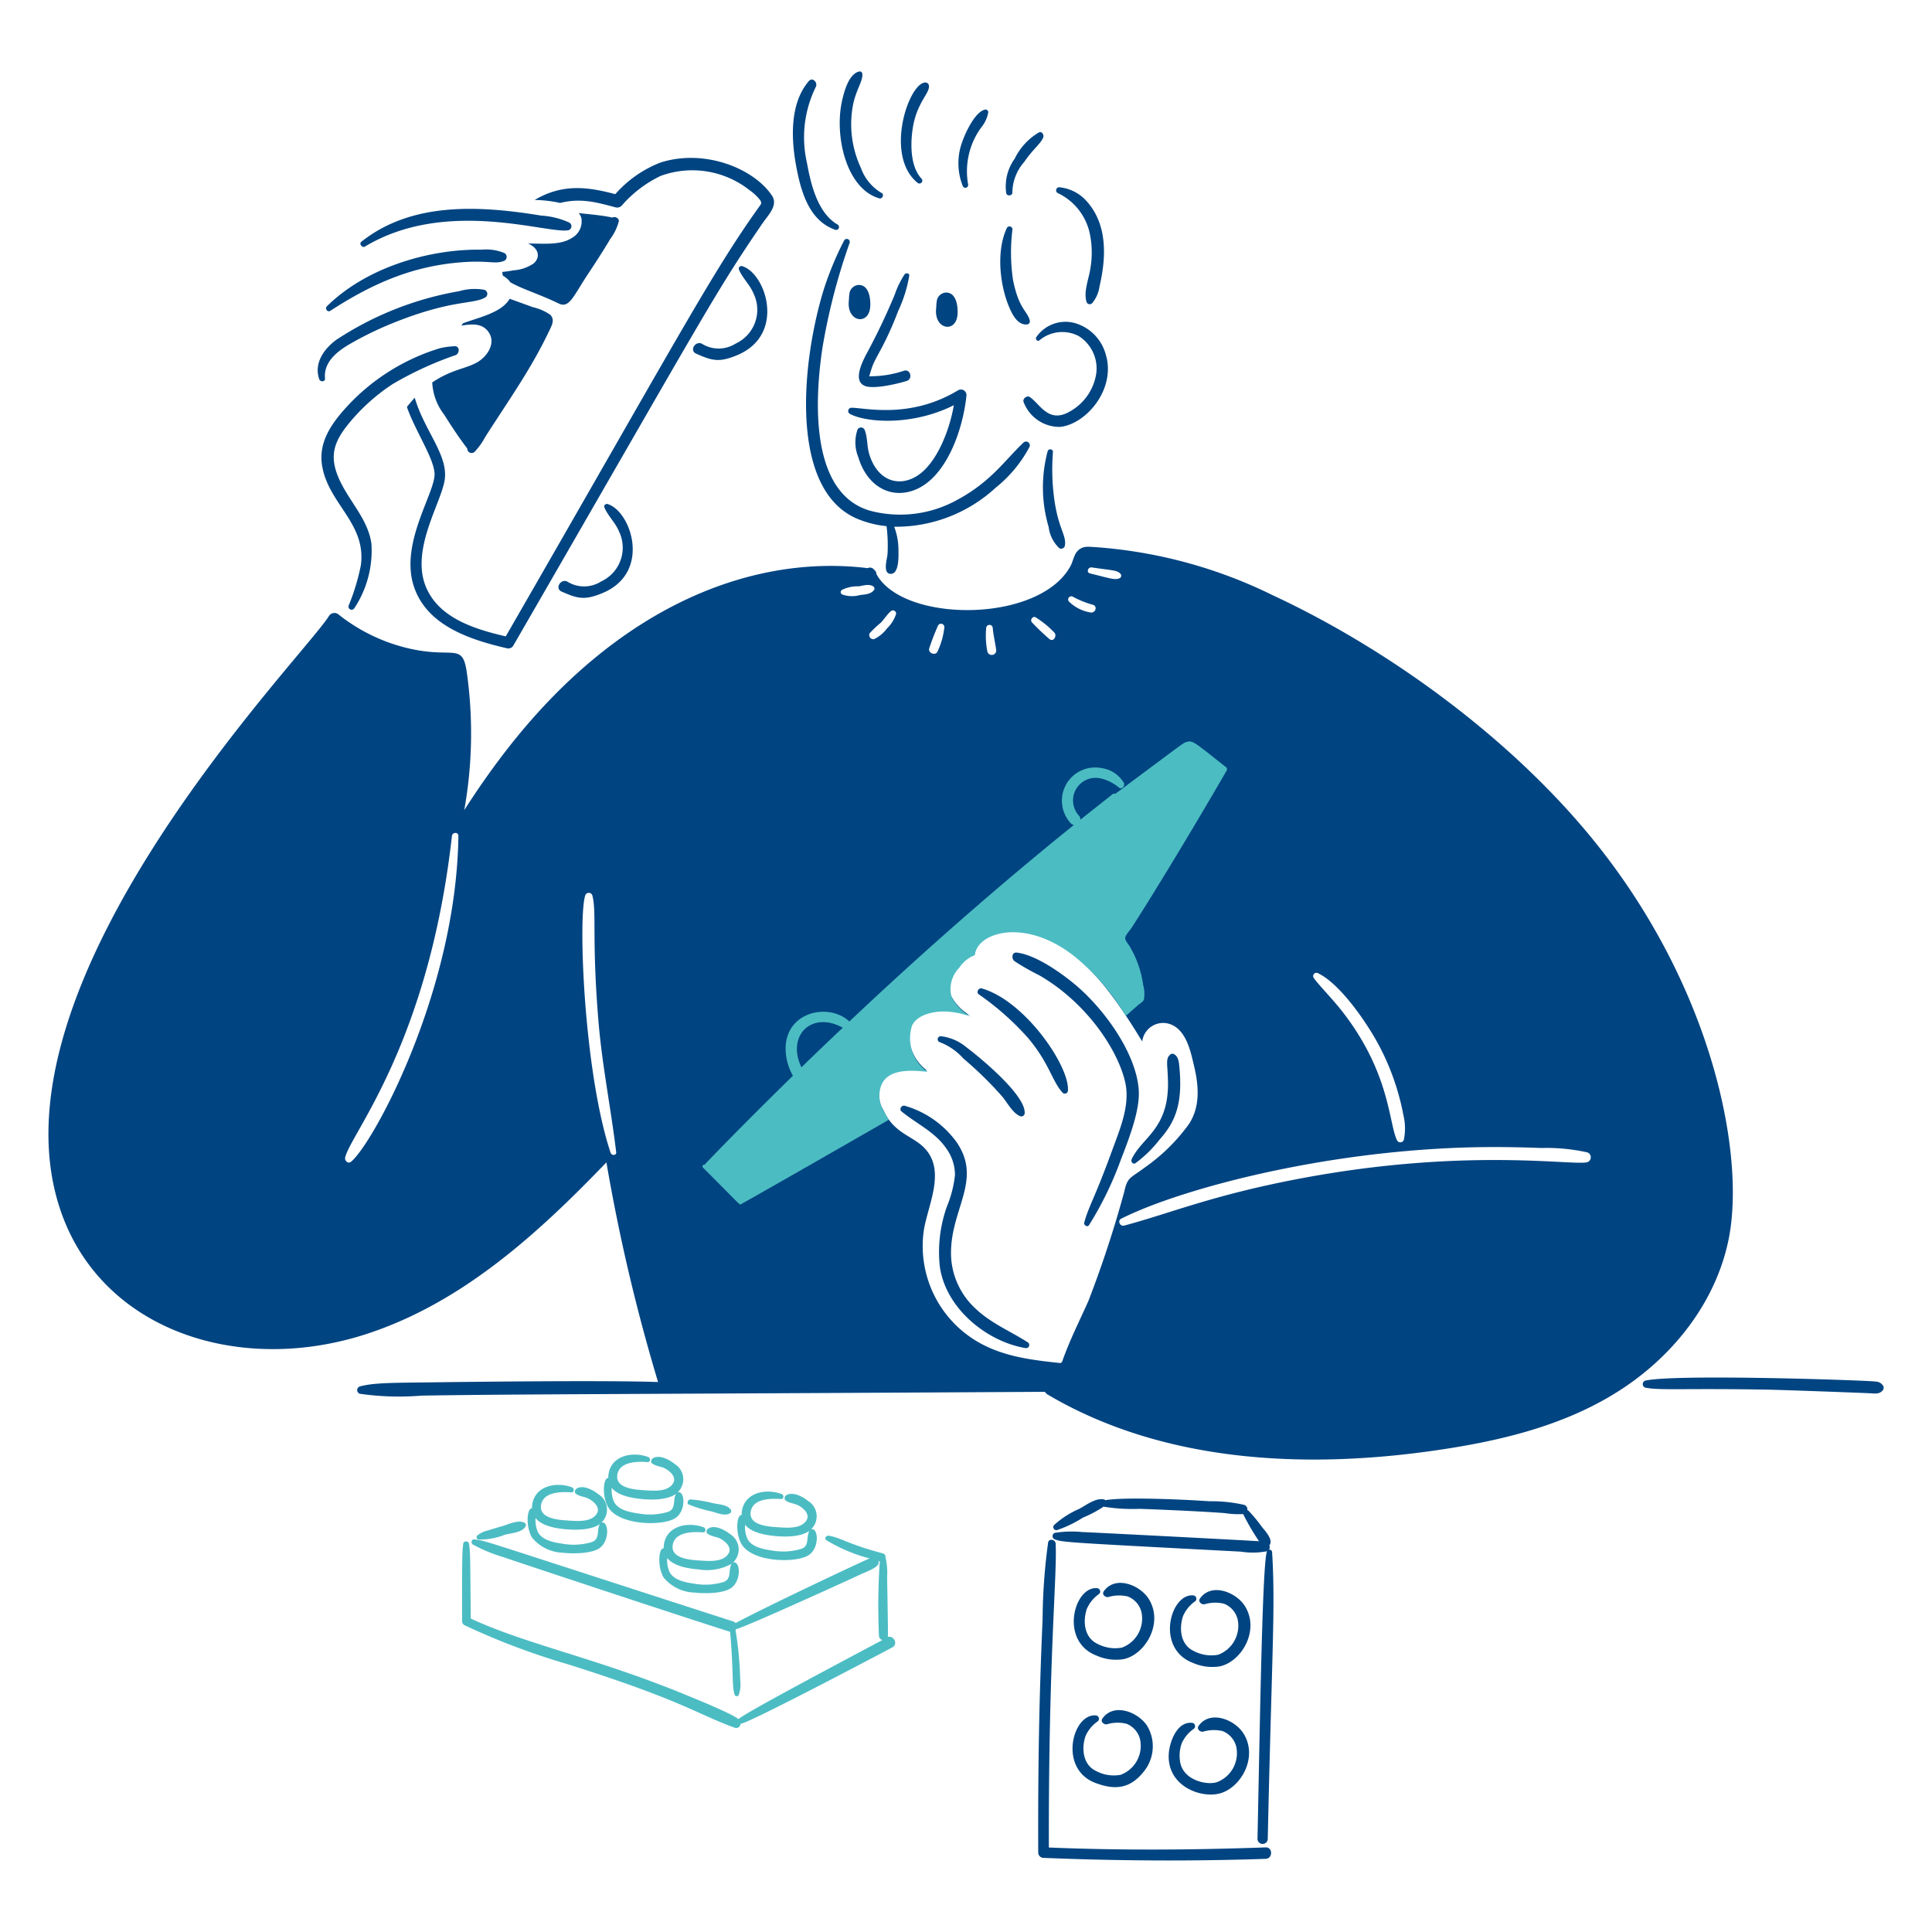 <svg viewBox="0 0 200 200" height="200" width="200" xmlns="http://www.w3.org/2000/svg"><path d="M86.506,23.8a.3.3,0,0,0,.226-.537c-2.1-1.207-2.8-4.21-3.195-6.4a11.791,11.791,0,0,1,.93-7.894c.192-.441-.36-1.016-.74-.573-1.98,2.315-1.832,5.95-1.311,8.777C82.9,19.779,83.738,22.872,86.506,23.8Z" fill="#004481"/><path d="M91.013,20.531c.322.1.562-.407.239-.56a4.91,4.91,0,0,1-2.135-2.6,10.657,10.657,0,0,1-.775-6.7c.354-1.522,1.035-2.367.918-3.077a.269.269,0,0,0-.334-.19c-1.1.274-1.576,2.193-1.776,3.124C86.381,14.1,87.6,19.529,91.013,20.531Z" fill="#004481"/><path d="M95.008,18.945a.3.3,0,0,0,.417-.417c-1.159-1.214-1.179-3.422-.977-4.984.371-2.877,1.791-3.836,1.717-4.651a.371.371,0,0,0-.453-.346C94,8.787,91.551,16.172,95.008,18.945Z" fill="#004481"/><path d="M100.219,19.088a7.709,7.709,0,0,1,1.336-5.866,3.372,3.372,0,0,0,.751-1.61.281.281,0,0,0-.346-.262c-1.019.226-2.019,2.372-2.361,3.362a6.406,6.406,0,0,0,.06,4.531A.291.291,0,0,0,100.219,19.088Z" fill="#004481"/><path d="M104.8,19.911a4.869,4.869,0,0,1,1.228-3.148c.956-1.389,1.626-1.8,1.956-2.5.123-.261-.094-.7-.429-.56a6.408,6.408,0,0,0-2.517,2.73,4.891,4.891,0,0,0-.87,3.578C104.242,20.34,104.836,20.281,104.8,19.911Z" fill="#004481"/><path d="M104.571,32.027c.311.679.834,1.622,1.718,1.562a.327.327,0,0,0,.31-.418c-.243-1-1.139-1.147-1.741-4.245a19.5,19.5,0,0,1-.048-5.187.309.309,0,0,0-.572-.155C103.061,26.076,103.533,29.756,104.571,32.027Z" fill="#004481"/><path d="M109.532,20a6.029,6.029,0,0,1,3.3,4.257,9.712,9.712,0,0,1,.036,3.577c-.159,1.061-.714,2.349-.394,3.411a.351.351,0,0,0,.573.155,3.421,3.421,0,0,0,.775-1.753c.73-3.111.8-6.448-1.336-8.824a4.34,4.34,0,0,0-2.766-1.431A.319.319,0,0,0,109.532,20Z" fill="#004481"/><path d="M114.469,36.7a4.66,4.66,0,0,0-3.017-3.2,3.662,3.662,0,0,0-4.186,1.419c-.108.191.13.475.322.322a3.683,3.683,0,0,1,4.078-.453,3.969,3.969,0,0,1,1.825,3.828,5.431,5.431,0,0,1-2.6,3.9c-2.275,1.409-3.115-.552-4.257-1.4-.309-.228-.819.154-.667.513a3.973,3.973,0,0,0,3.78,2.563C112.474,43.9,115.544,40.248,114.469,36.7Z" fill="#004481"/><path d="M105.943,45.823c-1.845,1.739-3.348,4.03-6.773,5.879a12.166,12.166,0,0,1-9.182,1.145c-5.905-1.8-5.76-10.731-4.853-16.814a63.9,63.9,0,0,1,2.826-10.911.314.314,0,0,0-.573-.238A33.6,33.6,0,0,0,85.3,29.892c-2.308,7.426-3.679,20.8,3.447,23.813a10.561,10.561,0,0,0,3.028.763,16.1,16.1,0,0,1,.1,2.922c-.037.441-.537,2.021.346,2.015s.791-1.908.787-2.456a6.76,6.76,0,0,0-.442-2.421,15.239,15.239,0,0,0,10.506-4.042,13.464,13.464,0,0,0,3.482-4.186A.391.391,0,0,0,105.943,45.823Z" fill="#004481"/><path d="M109.162,51.845A22.889,22.889,0,0,1,109,46.789c.026-.322-.473-.381-.548-.072a14.491,14.491,0,0,0,.107,7.847,3.61,3.61,0,0,0,1.1,2.182.388.388,0,0,0,.573-.239C110.426,55.429,109.6,54.819,109.162,51.845Z" fill="#004481"/><path d="M88.139,42.21a.339.339,0,0,0-.166.632c1.618.879,6.362,1.309,10.767-.894-.414,2.464-1.717,5.979-3.78,7.3-1.951,1.247-4.161.493-4.984-2.265-.239-.8-.157-1.674-.453-2.445a.412.412,0,0,0-.74-.095,4.021,4.021,0,0,0,.06,2.862c.946,3.165,3.512,4.409,5.974,3.362,3.189-1.355,4.881-6.216,5.235-9.766a.58.58,0,0,0-.87-.5C94.2,43.423,89.494,42.2,88.139,42.21Z" fill="#004481"/><path d="M89.582,39.968c.926.326,3.3-.221,4.281-.536.668-.215.381-1.266-.286-1.05a11.065,11.065,0,0,1-2.814.549c-.143.011-.787.024-.775.036-.012-.024.179-.621.226-.776.381-1.237,1.31-2.189,2.767-6a14.159,14.159,0,0,0,1.145-3.648c.024-.287-.35-.314-.489-.132A9.245,9.245,0,0,0,92.623,30.5a66.615,66.615,0,0,1-2.993,6.261C89.227,37.561,88.259,39.5,89.582,39.968Z" fill="#004481"/><path d="M99.122,32.563c.064-.81-.107-2.3-1.2-2.277a1.016,1.016,0,0,0-.954.93,4.63,4.63,0,0,0-.048.62C96.615,34.113,98.964,34.552,99.122,32.563Z" fill="#004481"/><path d="M90.083,31.776c.065-.81-.107-2.3-1.2-2.277a1.016,1.016,0,0,0-.954.93,4.63,4.63,0,0,0-.048.62C87.576,33.327,89.925,33.761,90.083,31.776Z" fill="#004481"/><path d="M76.489,27.889c.371.905,1.137,1.572,1.515,2.492a3.853,3.853,0,0,1-1.849,5.187,3.278,3.278,0,0,1-3.5.012c-.693-.319-1.3.711-.6,1.026,1.693.759,2.418.925,4.245.166,5.1-2.115,2.987-8.482.537-9.217A.271.271,0,0,0,76.489,27.889Z" fill="#004481"/><path d="M62.561,52.513c.372.905,1.137,1.572,1.515,2.492a3.853,3.853,0,0,1-1.848,5.187,3.279,3.279,0,0,1-3.506.012c-.693-.319-1.3.711-.6,1.026,1.692.759,2.417.925,4.245.166,5.116-2.122,2.978-8.47.536-9.217C62.716,52.12,62.478,52.31,62.561,52.513Z" fill="#004481"/><path d="M165.851,88.1c-8.78-11.3-22.047-20.877-34.08-26.472a49.486,49.486,0,0,0-18.3-4.984c-.751-.036-1.359-.179-1.908.381-.405.418-.465,1.05-.739,1.562-3.214,5.956-17.346,5.936-20.1.835,0-.3-.207-.389-.274-.489a.53.53,0,0,0-.632-.119c-11.407-1.4-25.248,3.41-37.085,18.447-1.67,2.123-3.22,4.329-4.675,6.606a44.965,44.965,0,0,0,.275-14.19c-.44-3.177-1.293-1.532-5.748-2.492a18.37,18.37,0,0,1-7.5-3.542.675.675,0,0,0-1.038.131C31.587,67.846-1.853,101.7,6.29,125.371c4.256,12.355,18.4,17,31.576,12.748,9.945-3.22,17.791-10.387,24.91-17.792a190.305,190.305,0,0,0,5.347,22.741c-5.007-.188-18.645-.034-23.651.035-4.518.046-5.852.07-7.214.417a.4.4,0,0,0,0,.764,28.5,28.5,0,0,0,6.379.19c9.595-.158,22.017-.149,64.524-.393a1.3,1.3,0,0,0,.238.25c11.853,7.024,26.4,7.751,39.744,5.879,6.893-.966,13.892-2.564,19.795-6.451,5.4-3.554,9.7-9.039,11.006-15.454C180.664,119.841,177.517,103.1,165.851,88.1ZM36.316,120.28c-.3.226-.656-.144-.585-.454.557-2.467,8.623-11.732,11.054-33.281.048-.417.68-.441.668,0C47.237,102.755,38.488,118.606,36.316,120.28Zm26.9-.931c-2.753-8.214-3.39-24.333-2.635-26.651a.387.387,0,0,1,.739,0c.467,1.749-.085,4.6.656,13.308.394,4.46,1.276,8.836,1.813,13.272C63.837,119.624,63.325,119.648,63.217,119.349Zm73.228-18.6c2.364,1.134,5.186,5.312,6.392,7.632a25.552,25.552,0,0,1,2.445,7.059,5.885,5.885,0,0,1,.047,2.54.383.383,0,0,1-.691.095c-.871-1.683-.677-6.835-5.545-13.188-1.049-1.381-2.673-3.014-3.089-3.649A.338.338,0,0,1,136.445,100.747Zm-23.431-42.01c2.16.322,2.636.27,2.981.668a.277.277,0,0,1-.06.429c-.493.254-.944.051-3.1-.477C112.43,59.262,112.62,58.69,113.014,58.737Zm-1.956,3.029a9.726,9.726,0,0,0,2.063.835c.525.131.3.882-.226.8a4.151,4.151,0,0,1-2.23-1.121A.329.329,0,0,1,111.058,61.766Zm-3.816,2.158a9.774,9.774,0,0,1,1.92,1.575c.275.345-.1.977-.512.667a24.346,24.346,0,0,1-1.8-1.717C106.563,64.187,106.932,63.7,107.242,63.924Zm-5.151,1.1a.34.34,0,0,1,.68,0c.071.739.238,1.454.346,2.182a.465.465,0,0,1-.9.25A8.309,8.309,0,0,1,102.091,65.022ZM96.2,67.1a23.991,23.991,0,0,1,.919-2.373.351.351,0,0,1,.644.179,7.913,7.913,0,0,1-.716,2.552C96.835,67.921,96.032,67.6,96.2,67.1Zm-7.178-5.5a2.993,2.993,0,0,1-1.86-.071.273.273,0,0,1,0-.465,3.659,3.659,0,0,1,1.729-.37c.5-.072,1.037-.274,1.5,0a.285.285,0,0,1,.1.37C90.143,61.528,89.57,61.528,89.022,61.6Zm1.013,3.947a10.981,10.981,0,0,1,1.133-1.073c.37-.382.656-.859,1.05-1.2a.324.324,0,0,1,.536.31,3.6,3.6,0,0,1-.918,1.455,3.712,3.712,0,0,1-1.336,1.12A.422.422,0,0,1,90.035,65.546Zm22.633,69.138c-.93,2.075-1.955,4.1-2.707,6.249a.246.246,0,0,1-.214.167c-2.85-.3-5.724-.644-8.276-2.051A11.477,11.477,0,0,1,95.628,127.4c.405-2.623,2.289-6.1.155-8.466-1.221-1.359-3.229-1.546-4.317-3.983A3.151,3.151,0,0,1,91,112.9c.322-2.408,2.934-2.3,4.973-2.075-1.688-1.23-2.253-3.5-1.61-4.8.549-1.133,2.206-1.455,3.339-1.443a8.329,8.329,0,0,1,2.695.525,5.064,5.064,0,0,1-1.956-2.051,3.132,3.132,0,0,1,.8-2.993,3.383,3.383,0,0,1,1.622-1.312,1.947,1.947,0,0,1,.489-1.121c1.168-1.3,3.3-1.383,4.889-1.109,5.363.9,9.2,6.693,12,11.292a2.183,2.183,0,0,1,2.969-1.764c1.622.644,2.051,2.838,2.409,4.34.477,2.015.644,4.186-.549,5.986a19.233,19.233,0,0,1-4.543,4.472c-1.549,1.162-1.8.97-2.146,2.528A115.6,115.6,0,0,1,112.668,134.684Zm51.5-14.345c-1.912.252-12.912-1.479-29.489,1.646-9.109,1.71-13.466,3.6-18.316,4.889-.43.107-.7-.513-.3-.716,6.357-3.2,22.3-7.417,38.635-7.417,1.622,0,3.231.036,4.853.1a19.311,19.311,0,0,1,4.77.453A.538.538,0,0,1,164.17,120.339Z" fill="#004481"/><path d="M170.335,143.651c1.579.3,3.85.054,12.413.2,2.051.036,10.338.35,10.887.382.465.027.9.1,1.24-.275a.416.416,0,0,0,.06-.512c-.29-.415-.6-.42-1.073-.453-2.084-.147-20.48-.757-23.539-.072A.381.381,0,0,0,170.335,143.651Z" fill="#004481"/><path d="M91.908,169.456c.049-.2-.06-4.875-.072-6.237a6.87,6.87,0,0,0-.155-1.943c0-.012-.012-.024-.012-.036a.387.387,0,0,0-.3-.441c-3.579-.941-4.345-1.63-5.581-1.825-.238-.037-.487.261-.262.454a16.731,16.731,0,0,0,4.5,1.9c-.313.091-11.039,5.142-13.869,6.689a.577.577,0,0,0-.262-.167c-26.869-8.672-25.515-8.343-26.806-8.49-.3-.034-.357.392-.143.525a15.993,15.993,0,0,0,3.136,1.3c1.109.393,19.007,6.332,23.5,7.739.37,4.163.167,5.8.489,6.559a.233.233,0,0,0,.393,0,3.158,3.158,0,0,0,.167-1.5,36.552,36.552,0,0,0-.489-5.234.486.486,0,0,0,.06-.108c.492,0,11.409-4.966,12.843-5.64.781-.367,2.13-.8,1.884-1.395l.143.036a69.812,69.812,0,0,0-.084,7.691.465.465,0,0,0,.358.441c-3.554,1.9-14.588,7.729-14.9,8.2-.55-.549-5.134-2.389-5.295-2.456-9.216-3.828-16.631-5.27-22.418-7.966-.065-6.978-.041-6.815-.191-7.763-.045-.286-.546-.3-.584,0-.13,1.008-.119,1.412-.119,8.049a.446.446,0,0,0,.226.394,73.173,73.173,0,0,0,10.685,4.042c11.868,3.74,13.446,5.185,17.314,6.582a.451.451,0,0,0,.6-.417c.58.1,14.944-7.488,15.717-7.906C93,170.192,92.516,169.277,91.908,169.456Z" fill="#4cbcc3"/><path d="M58.293,160.739c.986.124,2.963.1,3.768-.477,1.115-.8.931-2.882.19-2.635a1.858,1.858,0,0,0-.31-2.945c-.537-.441-1.605-1.013-2.265-.573-.157.1-.239.382-.072.513.394.31.918.3,1.36.537.512.275,1.206.9.822,1.526-.545.9-1.979.785-2.873.727-.954-.061-3.075-.155-2.91-1.55.169-1.431,2.063-1.453,3.136-1.371.322.024.334-.429.072-.525-1.818-.664-4.138-.03-4.138,2.182-.523-.074-.683,1.914.012,3.041A4.321,4.321,0,0,0,58.293,160.739Zm.405-2.42c2.838.224,3.532-.694,3.41-.573-.381.632.046,1.569-.834,1.884a6.523,6.523,0,0,1-3.017.179c-.883-.132-2.074-.334-2.552-1.169a2.959,2.959,0,0,1-.262-1.49C56.122,158,57.613,158.233,58.7,158.319Z" fill="#4cbcc3"/><path d="M69.955,157.126c1.115-.8.931-2.882.19-2.635a1.859,1.859,0,0,0-.31-2.946c-.537-.44-1.6-1.013-2.265-.572-.157.1-.239.382-.072.513.394.31.918.3,1.36.536.512.276,1.206.9.822,1.527-.545.9-1.979.785-2.873.727-.954-.061-3.075-.155-2.91-1.55.169-1.431,2.063-1.453,3.136-1.371.322.024.334-.429.072-.525-1.818-.664-4.138-.03-4.138,2.182-.523-.075-.683,1.914.012,3.041C64.148,157.949,68.732,158,69.955,157.126Zm-3.375-1.932c2.8.239,3.529-.69,3.41-.572-.381.632.046,1.569-.834,1.884a6.537,6.537,0,0,1-3.017.179c-.882-.132-2.074-.335-2.552-1.169a2.959,2.959,0,0,1-.262-1.49C64.016,154.86,65.506,155.1,66.58,155.194Z" fill="#4cbcc3"/><path d="M83.763,160.954c1.116-.8.931-2.882.191-2.635a1.86,1.86,0,0,0-.31-2.946c-.537-.44-1.605-1.013-2.266-.572a.336.336,0,0,0-.071.513c.393.309.917.3,1.359.536.512.276,1.207.9.823,1.527-.545.9-1.979.785-2.874.727-.954-.062-3.074-.155-2.909-1.55.169-1.431,2.062-1.453,3.136-1.372.322.025.333-.428.071-.524-1.817-.664-4.138-.031-4.138,2.182-.523-.075-.682,1.914.012,3.041C77.956,161.777,82.54,161.831,83.763,160.954Zm-3.374-1.932c2.8.239,3.53-.692,3.41-.572-.382.632.046,1.569-.835,1.884a6.537,6.537,0,0,1-3.017.179c-.882-.132-2.073-.335-2.551-1.169a2.963,2.963,0,0,1-.263-1.491C77.825,158.688,79.315,158.931,80.389,159.022Z" fill="#4cbcc3"/><path d="M73.305,158.247c-.156.106-.238.381-.071.513.394.31.918.3,1.359.536.512.276,1.207.9.823,1.527-.545.9-1.979.785-2.874.727-.954-.062-3.074-.155-2.909-1.55.169-1.431,2.062-1.453,3.136-1.371.322.024.334-.429.071-.525-1.817-.664-4.137-.03-4.137,2.182-.522-.074-.685,1.918.012,3.041a4.322,4.322,0,0,0,3.207,1.538c.991.123,2.964.1,3.768-.477,1.116-.8.931-2.882.191-2.635a1.859,1.859,0,0,0-.31-2.946C75.027,158.373,73.968,157.8,73.305,158.247Zm2.433,3.637c-.382.632.046,1.569-.835,1.884a6.537,6.537,0,0,1-3.017.179c-.882-.132-2.073-.335-2.551-1.169a2.959,2.959,0,0,1-.263-1.49c.68.846,2.182,1.095,3.256,1.18a5.306,5.306,0,0,0,3.41-.584Z" fill="#4cbcc3"/><path d="M49.528,159.368a6.775,6.775,0,0,0,2.719-.489c.643-.169,1.942-.235,2.194-.954a.225.225,0,0,0-.06-.227c-.586-.474-1.74.109-2.385.287-.476.131-.94.278-1.419.429a2.834,2.834,0,0,0-1.168.537A.251.251,0,0,0,49.528,159.368Z" fill="#4cbcc3"/><path d="M71.314,155.755a13.33,13.33,0,0,0,2.23.679c.6.142,1.447.557,2.015.227a.272.272,0,0,0,.1-.37c-.383-.548-1.275-.553-1.884-.691a13.381,13.381,0,0,0-2.314-.382C71.195,155.23,71.064,155.647,71.314,155.755Z" fill="#4cbcc3"/><path d="M113.789,165a.351.351,0,0,0-.155-.584c-2.411-.335-4.043,5.479-.107,6.976a4.961,4.961,0,0,0,2.814.357c2.266-.513,4.142-3.764,2.564-6.248-.909-1.429-3.452-2.449-4.639-.775-.228.321.143.654.465.6a3.866,3.866,0,0,1,2.015-.059,2.321,2.321,0,0,1,1.419,1.633,3.2,3.2,0,0,1-2.027,3.661,3.9,3.9,0,0,1-2.552-.405c-1.324-.628-1.526-2.289-1.073-3.614A3.636,3.636,0,0,1,113.789,165Z" fill="#004481"/><path d="M123.746,165.747a.351.351,0,0,0-.155-.584c-2.411-.335-4.043,5.479-.107,6.976a4.967,4.967,0,0,0,2.814.358c2.266-.514,4.142-3.765,2.564-6.249-.909-1.429-3.453-2.448-4.639-.775-.228.321.143.655.465.6a3.866,3.866,0,0,1,2.015-.059,2.321,2.321,0,0,1,1.419,1.633A3.2,3.2,0,0,1,126.1,171.3a3.9,3.9,0,0,1-2.552-.405c-1.324-.628-1.526-2.288-1.073-3.613A3.638,3.638,0,0,1,123.746,165.747Z" fill="#004481"/><path d="M113.384,184.564c2.007.764,3.571.609,4.948-1.085a4.134,4.134,0,0,0,.43-4.805c-.909-1.43-3.453-2.449-4.639-.775-.228.321.143.654.465.6a3.855,3.855,0,0,1,2.015-.06,2.324,2.324,0,0,1,1.419,1.634A3.2,3.2,0,0,1,116,183.73a3.9,3.9,0,0,1-2.552-.406c-1.324-.628-1.526-2.288-1.073-3.613a3.657,3.657,0,0,1,1.288-1.538.352.352,0,0,0-.155-.585C111.063,177.249,109.491,183.084,113.384,184.564Z" fill="#004481"/><path d="M126.155,185.685c2.266-.513,4.142-3.765,2.563-6.248-.908-1.43-3.452-2.449-4.638-.775-.228.321.143.654.465.6a3.866,3.866,0,0,1,2.015-.06,2.324,2.324,0,0,1,1.419,1.634,3.2,3.2,0,0,1-2.027,3.661c-1.08.322-3.358-.211-3.756-1.956a3.84,3.84,0,0,1,.131-2.063,3.663,3.663,0,0,1,1.288-1.538.351.351,0,0,0-.155-.584c-1.6-.223-2.39,1.956-2.469,3.195C120.784,184.809,124.148,186.14,126.155,185.685Z" fill="#004481"/><path d="M131.02,191.242c-7.478.268-14.965.322-22.442.012-.046-19.786.88-28.265.7-31.469-.023-.417-.694-.561-.776-.107a61,61,0,0,0-.572,7.965c-.379,8.435-.481,15.839-.453,24.136a.555.555,0,0,0,.548.548c7.668.314,15.323.36,22.991.1C131.771,192.4,131.771,191.215,131.02,191.242Z" fill="#004481"/><path d="M131.688,160.692a.265.265,0,0,0-.322-.263.476.476,0,0,0,.035-.453c.488-.585-.535-1.588-.8-1.956a15.933,15.933,0,0,0-1.312-1.586.371.371,0,0,0-.167-.107.476.476,0,0,0-.346-.548,15.4,15.4,0,0,0-3.6-.37c-2.212-.157-8.705-.474-10.756-.107a.3.3,0,0,0-.143-.084c-.849-.18-1.838.594-2.552.978a9.4,9.4,0,0,0-2.6,1.669.316.316,0,0,0,.31.525,12.186,12.186,0,0,0,2.671-1.288,12.017,12.017,0,0,0,2.134-1.133,18.377,18.377,0,0,0,3.721.227c.709.018,6.034.224,8.824.441a9.354,9.354,0,0,0,1.908.1,23.611,23.611,0,0,0,1.645,2.814c-.319-.044-17.535-.934-18.316-.954a10.865,10.865,0,0,0-2.814.083.356.356,0,0,0,0,.68c.841.294.775.3,19.234,1.264a7.887,7.887,0,0,0,2.7-.036c.012,0,.012-.012.024-.012-.478.956-.722,16.928-.99,29.8a.531.531,0,0,0,1.061,0C131.661,170.985,132.045,166.458,131.688,160.692Z" fill="#004481"/><path d="M117.545,120.411A12.63,12.63,0,0,0,120.014,118c1.6-1.8,2.472-3.654,2.063-7.656-.048-.465-.1-.963-.537-1.216a.346.346,0,0,0-.417.06c-.477.421-.258.954-.215,2.707.122,5.021-2.715,5.82-3.768,8.132C117.056,120.268,117.281,120.575,117.545,120.411Z" fill="#004481"/><path d="M101.3,102.917a28.707,28.707,0,0,1,5.1,4.508c2.234,2.627,2.508,4.528,3.613,5.7a.317.317,0,0,0,.536-.227c.212-2.463-4.409-9.286-8.919-10.577C101.329,102.233,101.03,102.69,101.3,102.917Z" fill="#004481"/><path d="M97.3,107.89a6.272,6.272,0,0,1,2.433,1.693,37.747,37.747,0,0,1,4.042,3.959c.512.621,1.082,1.727,1.861,2.015a.349.349,0,0,0,.429-.238c.274-1.822-4.563-5.81-6.034-6.916a5.017,5.017,0,0,0-2.635-1.133A.316.316,0,0,0,97.3,107.89Z" fill="#004481"/><path d="M112.728,126.838a35.676,35.676,0,0,0,3.267-6.69c.994-2.568,2.039-5.322,1.884-7.369-.287-3.8-3.606-8.374-6.606-10.875-1.471-1.227-4.089-3.073-6.022-3.291-.525-.06-.559.642-.238.882a23.718,23.718,0,0,0,2.528,1.443c4.932,2.819,8.237,7.808,8.955,11.173.5,2.349-.582,4.819-1.371,6.988-1.826,5.016-2.412,5.726-2.886,7.465C112.17,126.815,112.538,127.077,112.728,126.838Z" fill="#004481"/><path d="M93.315,115.045c1.545,1.279,3.455,2.116,4.626,3.815a4.735,4.735,0,0,1,.919,2.779,11.881,11.881,0,0,1-.835,3.255,14.028,14.028,0,0,0-.728,6.284c.658,4.339,4.895,7.7,8.836,8.371a.328.328,0,0,0,.251-.6c-1.773-1.133-3.759-1.953-5.306-3.4a7.839,7.839,0,0,1-2.612-5.283c-.3-4.923,3.363-7.986.549-12.044a10.01,10.01,0,0,0-5.366-3.756C93.34,114.385,93.054,114.829,93.315,115.045Z" fill="#004481"/><path d="M55.156,31.8c-.8-.3-1.6-.584-2.4-.871-.824,1.472-3.369,1.976-4.83,2.54-.048.084-.107.155-.155.239,1.061-.179,2.168-.272,2.814.68.8,1.171-.189,2.578-1.24,3.148-1.28.693-2.531.682-4.6,2.051a5.9,5.9,0,0,0,1.229,3.327c.752,1.191,1.538,2.4,2.4,3.517a.448.448,0,0,0,.752.346,6.887,6.887,0,0,0,1.1-1.538c2.689-4.2,4.768-7.065,6.689-11.114.238-.5.522-1.058.048-1.538A5.1,5.1,0,0,0,55.156,31.8Z" fill="#004481"/><path d="M63.4,22.523c-1.349-.3-3.376-.418-3.494-.477a1.814,1.814,0,0,1,.263.465,1.955,1.955,0,0,1-.99,2.134c-1.116.712-2.638.587-4.507.561,1.209.546,1.235,1.5.56,2.075a4.218,4.218,0,0,1-2.027.7c-.406.071-.8.131-1.2.167a.941.941,0,0,0,.072.406,2.147,2.147,0,0,1,.751.667c1.288.736,2.953,1.2,5,2.194,1.125.551,1.531-.784,3.076-3.1.722-1.083,1.616-2.469,2.278-3.589a5.322,5.322,0,0,0,.882-1.825C64.1,22.606,63.659,22.356,63.4,22.523Z" fill="#004481"/><path d="M79.912,20.245c-1.867-2.792-6.944-4.878-11.531-3.422A12.016,12.016,0,0,0,63.694,20.1c-2.926-.778-5.474-1.091-8.347.6a13.135,13.135,0,0,1,2.636.31c2.145-.544,3.825-.053,5.735.453a.653.653,0,0,0,.632-.166,12.438,12.438,0,0,1,4.043-3.089A9.559,9.559,0,0,1,77.61,19.7a5.04,5.04,0,0,1,1.085,1.025c.2.307.085.407-.119.692C73.693,28.24,70.16,34.975,52.354,65.88c-3.208-.751-7.011-1.9-8.311-5.247-1.471-3.79,1.566-8.478,1.979-10.875.448-2.6-2.081-5.126-3.088-8.585-.286.31-.549.62-.811.954.847,2.476,2.881,5.416,2.862,7-.025,1.987-3.472,6.975-2.218,11.328,1.23,4.269,5.847,5.754,9.706,6.654a.594.594,0,0,0,.656-.262C73.154,32.171,73.892,30.493,78.946,23.1,79.5,22.287,80.59,21.26,79.912,20.245Z" fill="#004481"/><path d="M36.673,62.971a10.794,10.794,0,0,0,1.777-6.69c-.318-2.266-1.9-3.971-2.957-5.915-1.482-2.713-1.133-4.315.441-6.308a20.011,20.011,0,0,1,4.686-4.281,35.558,35.558,0,0,1,6.547-3.016c.442-.178.441-.967-.119-.919a7.927,7.927,0,0,0-1.538.215,21.621,21.621,0,0,0-9.683,6.129c-1.525,1.683-2.858,3.589-2.492,5.962.617,4,4.623,6.012,4.018,10.387A22.655,22.655,0,0,1,36.089,62.7.325.325,0,0,0,36.673,62.971Z" fill="#004481"/><path d="M33.645,39.181c-.17-1.717,1.3-2.839,2.623-3.6a35.642,35.642,0,0,1,4.543-2.194c6.041-2.412,8.135-1.848,9.433-2.6A.438.438,0,0,0,50.136,30a5.7,5.7,0,0,0-2.6.143A33.415,33.415,0,0,0,34.8,35.187c-1.285.957-2.317,2.422-1.753,4.066C33.155,39.563,33.68,39.539,33.645,39.181Z" fill="#004481"/><path d="M34.181,32.182c4.173-2.7,8.194-4.539,13.225-5,3.153-.287,3.738.2,4.722-.155a.457.457,0,0,0,.107-.823,4.914,4.914,0,0,0-2.385-.357c-5.624-.083-12.073,1.945-16.026,5.878C33.621,31.955,33.906,32.359,34.181,32.182Z" fill="#004481"/><path d="M37.794,25.516c8.443-5.066,18.9-1.269,21.047-1.682a.435.435,0,0,0,.107-.787,8.161,8.161,0,0,0-2.909-.727c-6.507-1.065-13.426-1.419-18.626,2.7C37.127,25.241,37.5,25.7,37.794,25.516Z" fill="#004481"/><path d="M126.954,79.45c-3.359-2.659-3.48-2.821-4.09-2.647-.416.118,0-.135-7.429,5.39a.2.2,0,0,0-.239,0c-1.118.9-2.254,1.777-3.363,2.671a.553.553,0,0,0-.155-.441,2.34,2.34,0,0,1,2.278-3.84,4.6,4.6,0,0,1,1.884.954c.333.227.64-.2.5-.5a3.194,3.194,0,0,0-2.325-1.526,3.437,3.437,0,0,0-3.16,5.723.516.516,0,0,0,.31.167c-8.014,6.464-15.753,13.272-23.241,20.344-2.259-2.133-7.314-.878-6.511,3.768a5.825,5.825,0,0,0,.668,1.848c-.1.1-5.438,5.312-9.146,9.206a.181.181,0,0,0-.167.3c4.052,4.052,3.788,3.894,3.959,3.78,4.281-2.4,14.452-8.252,15.287-8.729a5.784,5.784,0,0,1-.489-.835,3.133,3.133,0,0,1-.465-2.051c.316-2.409,2.933-2.3,4.972-2.074a4.228,4.228,0,0,1-1.609-4.806c.553-1.131,2.206-1.456,3.339-1.443a8.291,8.291,0,0,1,2.694.525A5.081,5.081,0,0,1,98.5,103.18a3.137,3.137,0,0,1,.8-2.993,3.38,3.38,0,0,1,1.621-1.312c.212-2.4,5.412-4.009,10.673.429a23.433,23.433,0,0,1,4.949,5.867c.021-.019.9-.8,1.287-1.133.166-.144.492-.332.585-.548a3.4,3.4,0,0,0-.072-1.515,10.75,10.75,0,0,0-1.419-4.042c-.143-.238-.471-.572-.441-.859s.468-.737.632-.989c1.655-2.543,5.792-9.265,9.9-16.373C127.013,79.605,127.013,79.5,126.954,79.45Zm-43.99,31.04c-1.577-3.286,1.064-5.882,4.281-4.1C85.8,107.747,84.383,109.106,82.964,110.49Z" fill="#4cbcc3"/></svg>